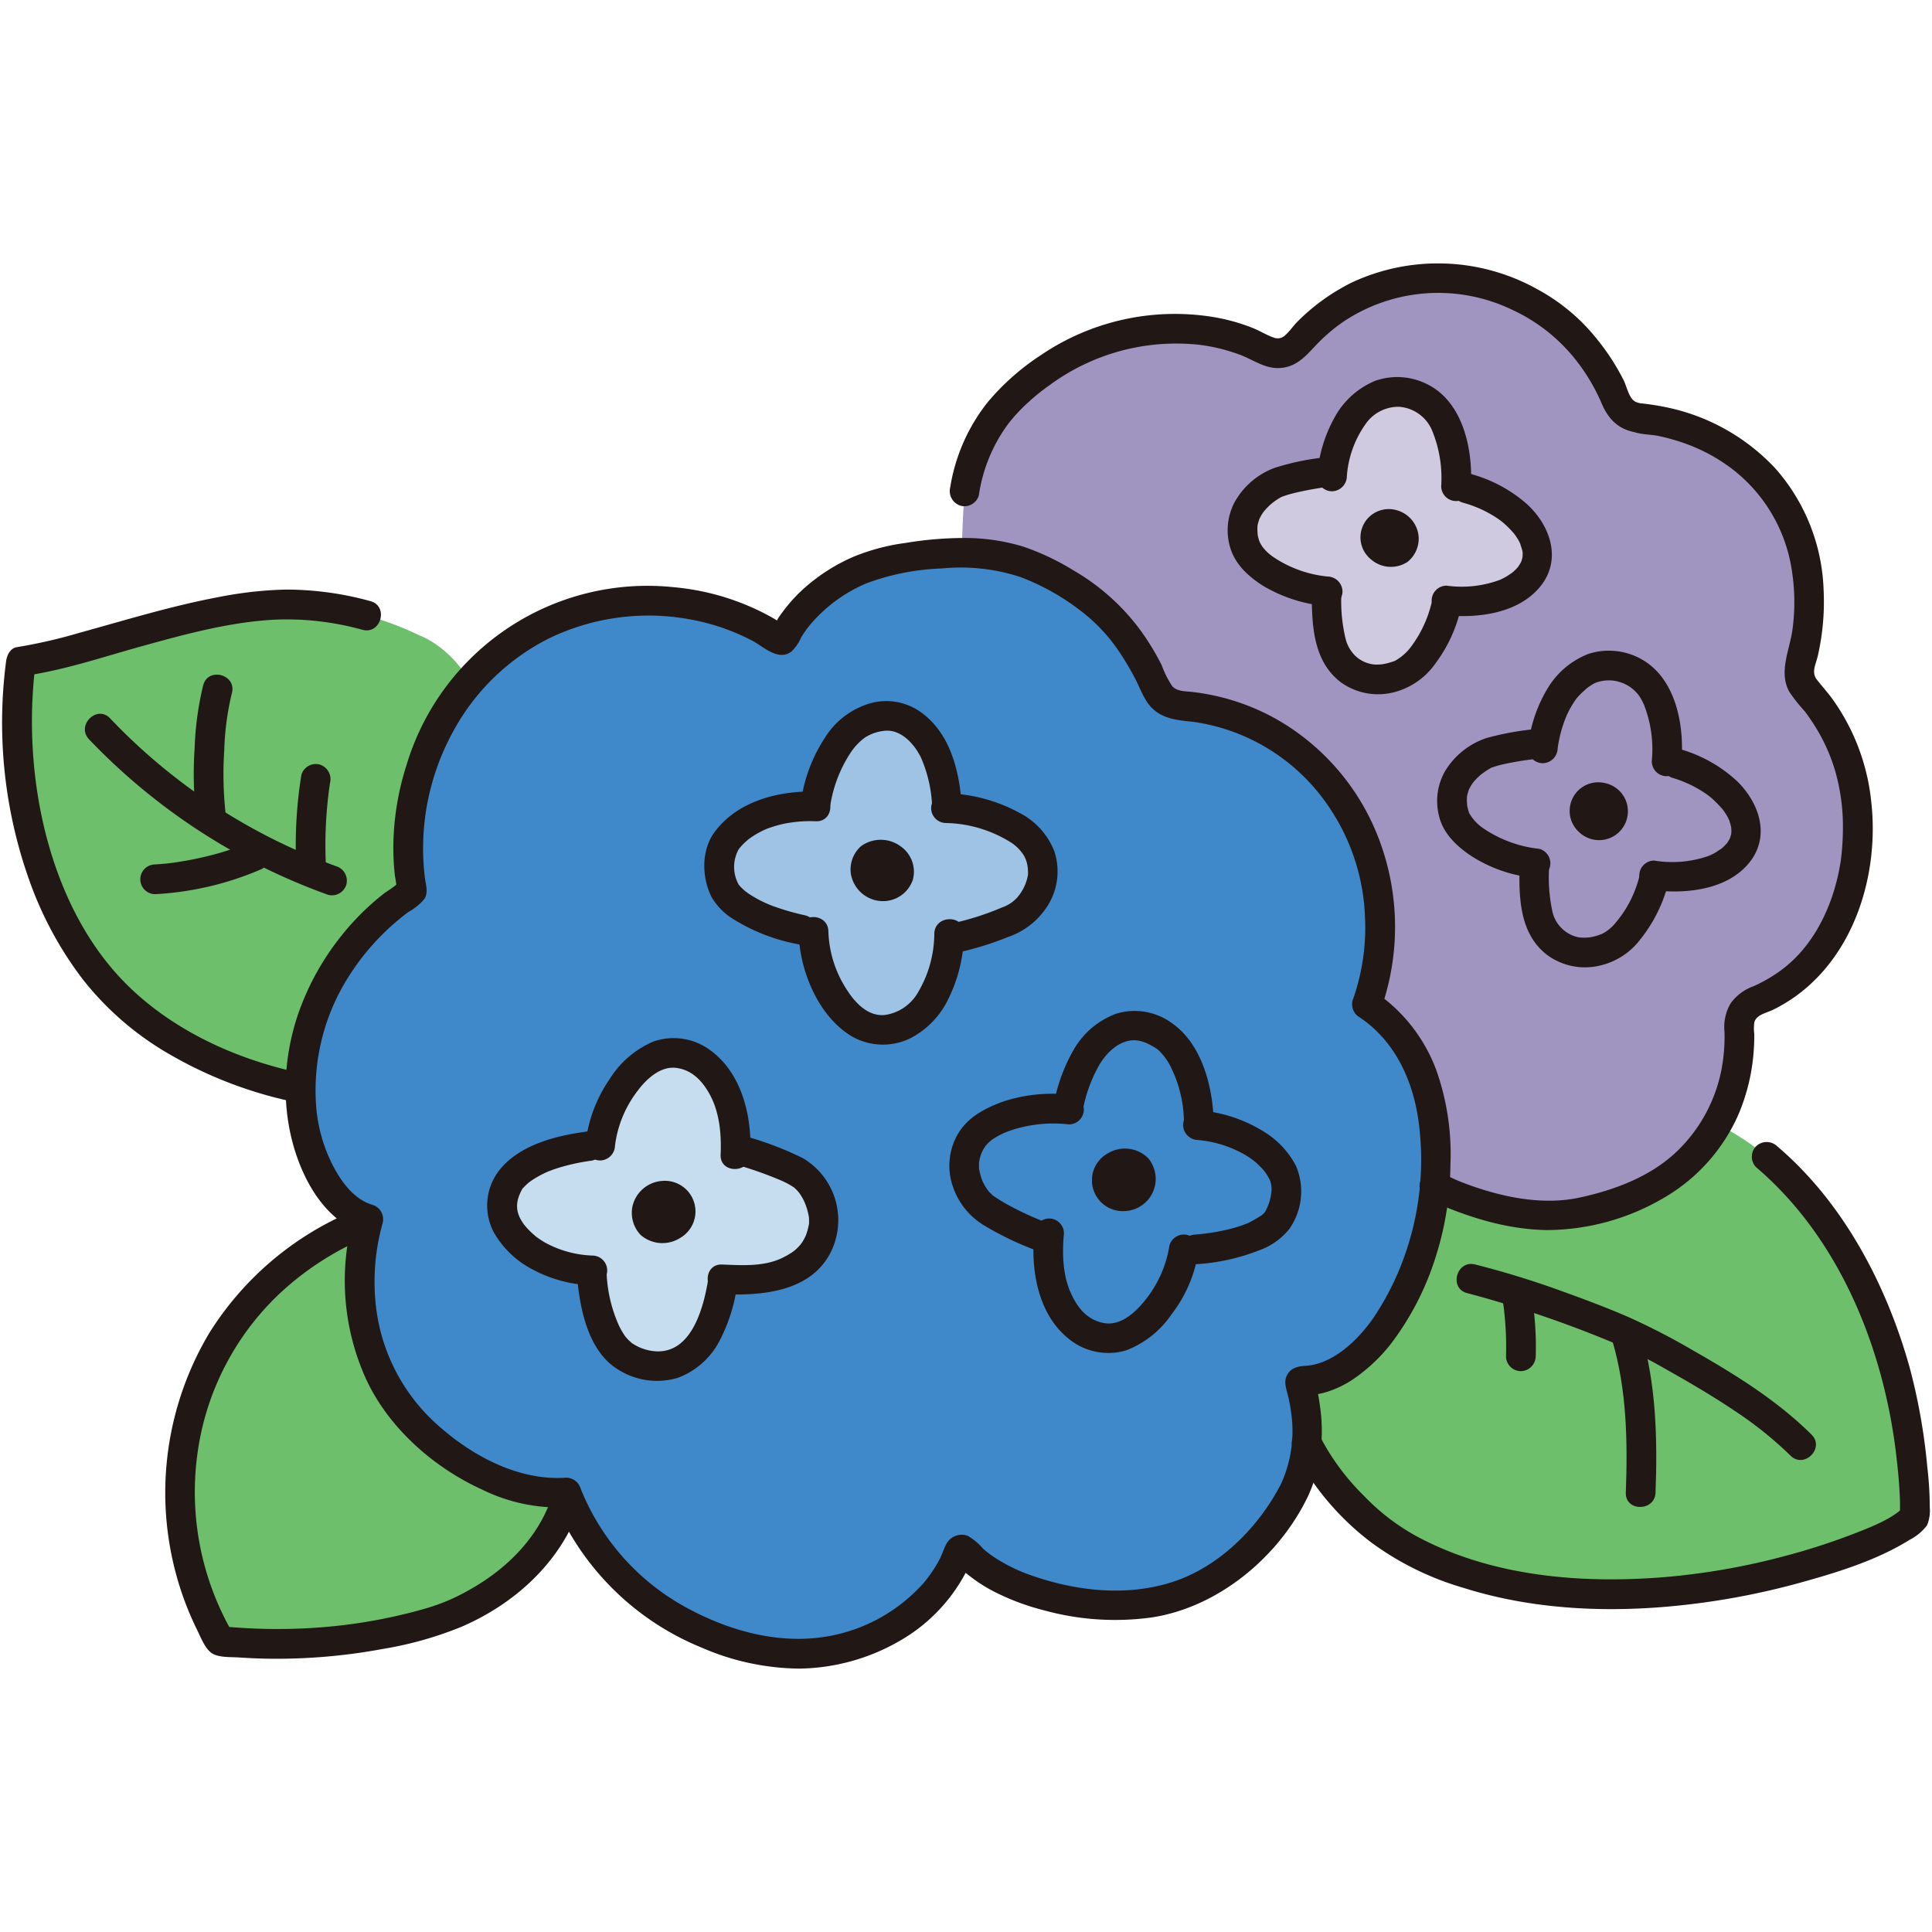 <?xml version="1.0" encoding="UTF-8" standalone="no"?>
<svg
   width="312"
   height="312"
   viewBox="0 0 312 312"
   version="1.1"
   id="svg56"
   sodipodi:docname="9036_color.svg"
   inkscape:version="1.4 (e7c3feb1, 2024-10-09)"
   inkscape:export-filename="icon.svg"
   inkscape:export-xdpi="96"
   inkscape:export-ydpi="96"
   xmlns:inkscape="http://www.inkscape.org/namespaces/inkscape"
   xmlns:sodipodi="http://sodipodi.sourceforge.net/DTD/sodipodi-0.dtd"
   xmlns="http://www.w3.org/2000/svg"
   xmlns:svg="http://www.w3.org/2000/svg">
  <sodipodi:namedview
     id="namedview56"
     pagecolor="#ffffff"
     bordercolor="#000000"
     borderopacity="0"
     inkscape:showpageshadow="2"
     inkscape:pageopacity="0.0"
     inkscape:pagecheckerboard="true"
     inkscape:deskcolor="#d1d1d1"
     showborder="true"
     inkscape:zoom="3.0578857"
     inkscape:cx="138.6579"
     inkscape:cy="112.16901"
     inkscape:window-width="1512"
     inkscape:window-height="945"
     inkscape:window-x="0"
     inkscape:window-y="37"
     inkscape:window-maximized="0"
     inkscape:current-layer="svg56">
    <inkscape:page
       x="0"
       y="0"
       width="312"
       height="312"
       id="page2"
       margin="0"
       bleed="0" />
  </sodipodi:namedview>
  <defs
     id="defs1">
    <style
       id="style1">.a{fill:#6dbf6b;}.b{fill:#8acc89;}.c{fill:#a095c1;}.d{fill:#3f88c9;}.e{fill:#211715;}.f{fill:#cfcae0;}.g{fill:#9fc3e4;}.h{fill:#c6dcef;}</style>
  </defs>
  <path
     class="a"
     d="m 49.033,175.741 c -12.957,-2.692 -25.556,-8.486 -33.725,-18.964 -10.478,-13.441 -14.145,-33.065 -11.925,-49.957 10.612,-1.486 30.99,-9.908 44.94,-9.169 a 50.311,50.311 0 0 1 19.484,4.994 c 0,0 18.642,6.4 8.91,40.229 -9.732,33.829 -27.684,32.867 -27.684,32.867 z"
     id="path1" />
  <path
     class="a"
     d="m 285.29,186.798 c 10.746,9.05 18.385,23.809 21.741,38.464 1.4,6.12 2.61,17.2 2.074,19.865 -1.941,1.949 -7.148,4.276 -12.261,6.046 -23.828,8.248 -53.089,9.321 -72.032,-2.6 -4.12,-2.593 -10.74,-9.444 -13.521,-15.006 0,0 -14.754,-26.958 16.3,-47.35 33.527,-22.018 57.699,0.581 57.699,0.581 z"
     id="path3" />
  <path
     class="c"
     d="m 291.588,111.315 a 4.081,4.081 0 0 1 -0.9,-3.874 c 2.469,-8.425 1.924,-18.46 -2.537,-25.865 -4.852,-8.052 -13.765,-13.15 -23.551,-14.077 h -0.013 a 4.123,4.123 0 0 1 -3.5,-2.668 33.655,33.655 0 0 0 -5.751,-9.43 c -6.268,-7.5 -20.441,-14.171 -34.534,-8.275 a 30.194,30.194 0 0 0 -11.388,8.5 4.015,4.015 0 0 1 -4.955,0.953 c -10.756,-5.72 -24.886,-4.208 -35.029,2.759 -5.268,3.618 -11.9,8.936 -13.665,20.024 0,0 -0.3,3.774 -0.46,9.926 a 28.071,28.071 0 0 1 12.561,2.611 c 9.418,4.609 13.6,8.961 17.663,16.727 0.855,1.633 1.351,3.616 2.92,4.582 a 7.485,7.485 0 0 0 3.307,0.867 q 0.306,0.027 0.612,0.059 a 34.436,34.436 0 0 1 25.32,16.464 37.88,37.88 0 0 1 3.064,31.605 c 9.5,6.221 11.864,17.789 10.879,29.351 0.068,0.03 0.138,0.051 0.205,0.085 5.625,2.874 15.854,5.934 24.138,4.017 10.572,-2.446 17.615,-6.882 22.039,-15.485 a 29.625,29.625 0 0 0 2.844,-14.359 4.049,4.049 0 0 1 2.507,-4.031 24.452,24.452 0 0 0 8.486,-5.657 c 5.69,-5.888 7.394,-13.559 7.852,-17.394 1.583,-13.278 -3.102,-21.821 -8.114,-27.415 z"
     id="path4" />
  <path
     class="a"
     d="m 91.393,242.517 c -4.017,12.05 -16.026,17.88 -22.341,19.642 a 90.379,90.379 0 0 1 -33.514,2.84 46.744,46.744 0 0 1 22.4,-67.233 c 0,0 13.684,-1.595 25.733,15.553 12.049,17.148 7.722,29.198 7.722,29.198 z"
     id="path5" />
  <path
     class="d"
     d="m 192.365,114.128 q -0.306,-0.032 -0.612,-0.059 a 7.485,7.485 0 0 1 -3.307,-0.867 c -1.569,-0.966 -2.065,-2.949 -2.92,-4.582 -4.068,-7.766 -8.245,-12.118 -17.663,-16.727 -7.261,-3.553 -15.6,-2.935 -23.945,-1.39 -6.75,1.25 -14.224,6.138 -17.419,12.7 a 0.369,0.369 0 0 1 -0.545,0.146 c -12.555,-8.569 -30.4,-8.354 -42.937,0.259 -12.592,8.648 -19.2,25.06 -16.505,40.094 a 0.368,0.368 0 0 1 -0.16,0.375 c -12.603,8.359 -20.064,23.259 -17.211,38.127 1.091,5.686 4.763,13.1 10.336,14.676 -2.861,9.847 -1.351,21.614 4.8,29.816 6.289,8.38 17.789,15.117 27.173,14.327 5.842,14.941 18.926,23.22 32.243,25.605 12.535,2.245 26.821,-4.279 31.258,-16.156 a 0.371,0.371 0 0 1 0.63,-0.12 c 4.233,4.684 10.962,7.047 17.532,8.232 9.423,1.7 18.075,0.26 25.026,-5.1 a 36.678,36.678 0 0 0 10.66,-12.359 c 2.733,-5.045 2.835,-12.188 1.153,-17.672 a 0.373,0.373 0 0 1 0.371,-0.483 c 5.056,0.043 9.35,-3.648 12.57,-7.626 3.517,-4.344 7.088,-12.876 8,-18.093 2.32,-13.3 0.927,-27.808 -10.144,-35.056 a 37.88,37.88 0 0 0 -3.064,-31.605 34.436,34.436 0 0 0 -25.32,-16.462 z"
     id="path6" />
  <path
     class="e"
     d="m 283.595,188.496 c 13.362,11.355 20.5,29 22.582,46.088 0.252,2.061 0.461,4.131 0.58,6.2 0.047,0.813 0.083,1.629 0.08,2.443 0,0.336 -0.014,0.671 -0.027,1.006 0,0.112 -0.024,0.226 -0.025,0.338 0,0.477 0.089,-0.522 0.01,-0.082 l 0.617,-1.059 c -2.055,1.973 -5.415,3.236 -8.153,4.3 a 104.18,104.18 0 0 1 -10.542,3.425 110.66,110.66 0 0 1 -20.848,3.608 c -13.064,0.954 -27.02,-0.281 -38.772,-6.494 a 34.926,34.926 0 0 1 -8.823,-6.7 37.653,37.653 0 0 1 -7.208,-9.8 2.422,2.422 0 0 0 -3.284,-0.861 2.453,2.453 0 0 0 -0.861,3.284 43.856,43.856 0 0 0 12.471,14.862 47.409,47.409 0 0 0 14.907,7.358 c 11.483,3.635 23.927,4.1 35.83,2.758 a 119.424,119.424 0 0 0 18.45,-3.543 c 6.037,-1.67 12.449,-3.616 17.8,-6.956 a 8.186,8.186 0 0 0 2.806,-2.331 6.057,6.057 0 0 0 0.455,-2.892 57.5,57.5 0 0 0 -0.406,-6.622 95.792,95.792 0 0 0 -2.847,-16 c -3.737,-13.367 -10.7,-26.633 -21.394,-35.722 a 2.463,2.463 0 0 0 -3.394,0 2.421,2.421 0 0 0 0,3.394 z"
     id="path7" />
  <path
     class="e"
     d="m 236.936,208.825 a 182.815,182.815 0 0 1 23.047,7.786 81.848,81.848 0 0 1 9.5,4.766 c 3.616,2.027 7.194,4.135 10.636,6.448 a 60.946,60.946 0 0 1 9.034,7.247 c 2.194,2.179 5.59,-1.213 3.394,-3.394 -5.514,-5.476 -12.237,-9.655 -18.949,-13.488 a 111.874,111.874 0 0 0 -10.249,-5.331 c -3.736,-1.648 -7.6,-3.076 -11.434,-4.462 q -6.747,-2.436 -13.7,-4.2 c -3,-0.755 -4.274,3.873 -1.276,4.629 z"
     id="path8" />
  <path
     class="e"
     d="m 242.502,209.469 a 10.176,10.176 0 0 1 0.33,1.625 c 0.015,0.1 0.065,0.474 0.006,0.034 -0.059,-0.44 -0.014,-0.1 0,-0.011 0.026,0.219 0.052,0.439 0.076,0.658 q 0.073,0.682 0.129,1.366 a 50.1,50.1 0 0 1 0.162,5.889 2.417,2.417 0 0 0 2.4,2.4 2.45,2.45 0 0 0 2.4,-2.4 50.1,50.1 0 0 0 -0.175,-6.039 c -0.085,-1.023 -0.206,-2.042 -0.35,-3.058 a 10.593,10.593 0 0 0 -0.347,-1.74 2.4,2.4 0 1 0 -4.628,1.276 z"
     id="path9" />
  <path
     class="e"
     d="m 260.392,216.557 c 2.329,7.89 2.467,16.328 2.163,24.487 -0.114,3.089 4.686,3.084 4.8,0 0.319,-8.566 0.11,-17.482 -2.334,-25.763 -0.873,-2.956 -5.507,-1.7 -4.629,1.276 z"
     id="path10" />
  <path
     class="e"
     d="m 59.816,97.077 a 51.291,51.291 0 0 0 -13.744,-1.866 63.558,63.558 0 0 0 -10.988,1.256 c -7.525,1.422 -14.851,3.69 -22.226,5.716 a 83.111,83.111 0 0 1 -10.109,2.323 c -1.13,0.162 -1.643,1.353 -1.767,2.314 a 75.989,75.989 0 0 0 3.867,35.672 58.474,58.474 0 0 0 8.537,15.683 48.54,48.54 0 0 0 14.01,12.091 67.571,67.571 0 0 0 19.716,7.609 c 3.014,0.637 4.3,-3.989 1.276,-4.628 -11.238,-2.377 -22.519,-7.788 -30.1,-16.6 -7.253,-8.435 -11.153,-19.717 -12.534,-30.635 a 76,76 0 0 1 0.028,-19.192 l -1.761,2.316 c 6.4,-0.923 12.627,-3.049 18.84,-4.769 7.025,-1.945 14.229,-3.919 21.544,-4.3 a 45.664,45.664 0 0 1 14.135,1.64 c 2.987,0.8 4.262,-3.831 1.276,-4.629 z"
     id="path11" />
  <path
     class="e"
     d="m 158.074,79.991 a 25.591,25.591 0 0 1 4.713,-11.5 26.917,26.917 0 0 1 3.309,-3.558 32.3,32.3 0 0 1 3.293,-2.653 34.509,34.509 0 0 1 24.485,-6.577 29.61,29.61 0 0 1 6.267,1.548 c 2.079,0.755 4.007,2.236 6.3,2.19 2.6,-0.053 4.119,-1.594 5.766,-3.364 a 28.2,28.2 0 0 1 4.579,-4.02 27.553,27.553 0 0 1 27.5,-1.992 28.037,28.037 0 0 1 10.28,8.175 30.844,30.844 0 0 1 4.048,6.82 c 1.166,2.783 2.9,4.434 5.971,4.831 l -1.211,-0.328 c 1.266,0.633 3.137,0.558 4.538,0.859 a 33.2,33.2 0 0 1 4.5,1.3 28.069,28.069 0 0 1 7.578,4.216 25.38,25.38 0 0 1 9.314,15.787 33.041,33.041 0 0 1 0.176,9.853 c -0.428,3.374 -2.313,6.912 -0.511,10.162 a 27.369,27.369 0 0 0 2.48,3.126 c 0.517,0.672 1.285,1.8 1.828,2.689 a 28.786,28.786 0 0 1 3.1,7 32.374,32.374 0 0 1 1.239,9.1 41.925,41.925 0 0 1 -0.337,5.276 c 0.057,-0.441 -0.012,0.073 -0.037,0.234 -0.039,0.24 -0.078,0.479 -0.12,0.718 q -0.154,0.864 -0.353,1.719 c -1.373,5.926 -4.4,11.745 -9.473,15.319 a 24.486,24.486 0 0 1 -4.09,2.337 7.776,7.776 0 0 0 -3.728,2.776 7.544,7.544 0 0 0 -0.989,4.571 28.312,28.312 0 0 1 -0.23,4.527 24.887,24.887 0 0 1 -7.893,15.219 c -4.2,3.8 -9.762,5.84 -15.222,7.036 -6.252,1.368 -13.1,-0.168 -18.959,-2.423 -1.143,-0.439 -2.225,-0.986 -3.339,-1.488 a 2.475,2.475 0 0 0 -3.284,0.861 2.419,2.419 0 0 0 0.861,3.284 c 6.184,2.783 12.521,4.9 19.384,5.025 a 37.572,37.572 0 0 0 19.059,-5.306 29.072,29.072 0 0 0 11.922,-13.466 32,32 0 0 0 2.45,-10.643 c 0.049,-0.764 0.07,-1.53 0.058,-2.3 a 6.662,6.662 0 0 1 0.015,-1.845 c 0.339,-1.226 1.944,-1.5 2.943,-1.981 12.387,-6.016 17.447,-20.851 15.911,-33.856 a 34.463,34.463 0 0 0 -6.27,-16.4 c -0.793,-1.085 -1.7,-2.07 -2.516,-3.134 -0.892,-1.166 -0.118,-2.488 0.173,-3.772 a 39.146,39.146 0 0 0 0.938,-10.8 31.181,31.181 0 0 0 -7.791,-19.5 33.206,33.206 0 0 0 -16.959,-9.732 40.3,40.3 0 0 0 -5.136,-0.815 l 1.212,0.327 c -0.74,-0.37 -1.566,-0.248 -2.158,-0.894 -0.721,-0.787 -0.985,-2.159 -1.451,-3.116 a 36.623,36.623 0 0 0 -4.248,-6.572 31.365,31.365 0 0 0 -9.585,-8.071 32.942,32.942 0 0 0 -30,-1.182 33.286,33.286 0 0 0 -8.842,6.348 c -0.7,0.71 -1.315,1.647 -2.079,2.282 a 1.694,1.694 0 0 1 -1.713,0.316 c -1.161,-0.388 -2.281,-1.109 -3.427,-1.566 a 30.963,30.963 0 0 0 -6.656,-1.816 38.544,38.544 0 0 0 -27.627,6.24 38.734,38.734 0 0 0 -8.539,7.578 29.591,29.591 0 0 0 -6.042,13.745 2.473,2.473 0 0 0 1.676,2.952 2.419,2.419 0 0 0 2.952,-1.676 z"
     id="path15" />
  <path
     class="e"
     d="m 56.724,195.694 a 50.229,50.229 0 0 0 -22.9,19.533 50.358,50.358 0 0 0 -3.612,44.346 c 0.5,1.238 1.036,2.464 1.629,3.661 0.571,1.151 1.21,2.856 2.238,3.65 1.1,0.846 3.2,0.688 4.54,0.781 q 2.377,0.164 4.761,0.2 a 93.857,93.857 0 0 0 18.416,-1.57 59.025,59.025 0 0 0 12.686,-3.566 c 8.685,-3.727 16.121,-10.5 19.221,-19.574 1,-2.93 -3.634,-4.187 -4.629,-1.276 -2.275,6.677 -7.525,11.734 -13.61,15.057 a 31.441,31.441 0 0 1 -7.05,2.909 84.8,84.8 0 0 1 -15.274,2.844 91.126,91.126 0 0 1 -17.6,-0.089 l 2.072,1.189 a 45.47,45.47 0 0 1 -5.749,-28.86 43.558,43.558 0 0 1 13.263,-26 47.491,47.491 0 0 1 14.023,-9.093 2.415,2.415 0 0 0 0.861,-3.284 2.463,2.463 0 0 0 -3.283,-0.861 z"
     id="path16" />
  <path
     class="e"
     d="m 32.817,110.65 a 49.808,49.808 0 0 0 -1.385,10.2 59.353,59.353 0 0 0 0.17,10.231 2.473,2.473 0 0 0 2.4,2.4 2.415,2.415 0 0 0 2.4,-2.4 58.219,58.219 0 0 1 -0.191,-9.845 44.576,44.576 0 0 1 1.238,-9.31 c 0.8,-2.988 -3.831,-4.263 -4.628,-1.276 z"
     id="path17" />
  <path
     class="e"
     d="m 14.385,119.399 a 100.062,100.062 0 0 0 38.6,25.105 2.423,2.423 0 0 0 2.952,-1.676 2.449,2.449 0 0 0 -1.676,-2.952 94.811,94.811 0 0 1 -36.482,-23.871 c -2.133,-2.243 -5.523,1.155 -3.394,3.394 z"
     id="path18" />
  <path
     class="e"
     d="m 25.061,144.399 a 49.711,49.711 0 0 0 17.237,-4.074 2.417,2.417 0 0 0 0.861,-3.284 2.458,2.458 0 0 0 -3.283,-0.861 q -0.216,0.1 -0.432,0.193 l -0.095,0.038 c -0.3,0.122 -0.611,0.243 -0.92,0.357 -0.636,0.237 -1.279,0.455 -1.927,0.659 -1.337,0.42 -2.695,0.777 -4.063,1.083 q -2.017,0.451 -4.065,0.755 l -0.492,0.07 q 0.348,-0.047 -0.089,0.009 c -0.315,0.037 -0.63,0.075 -0.945,0.108 q -0.894,0.092 -1.789,0.147 a 2.4,2.4 0 1 0 0,4.8 z"
     id="path19" />
  <path
     class="e"
     d="m 48.669,125.136 a 72.088,72.088 0 0 0 -0.82,15 2.4,2.4 0 1 0 4.8,0 68.07,68.07 0 0 1 0.648,-13.718 2.463,2.463 0 0 0 -1.677,-2.952 2.426,2.426 0 0 0 -2.951,1.67 z"
     id="path20" />
  <path
     class="e"
     d="m 192.365,111.728 c -1,-0.1 -2.314,-0.088 -3.047,-0.9 a 15.637,15.637 0 0 1 -1.72,-3.42 41.4,41.4 0 0 0 -3.607,-5.872 35.555,35.555 0 0 0 -10.569,-9.386 40.08,40.08 0 0 0 -8.154,-3.869 32.378,32.378 0 0 0 -9.192,-1.4 57.641,57.641 0 0 0 -9.84,0.8 33.808,33.808 0 0 0 -8.309,2.189 29.718,29.718 0 0 0 -7.846,4.934 23.982,23.982 0 0 0 -3,3.124 c -0.514,0.644 -1.013,1.3 -1.466,1.99 a 9.141,9.141 0 0 1 -1.047,1.786 l 2.335,-0.617 c -0.5,-0.089 -1.221,-0.777 -1.671,-1.042 q -0.987,-0.581 -2.01,-1.1 a 39.862,39.862 0 0 0 -14.342,-4.11 40.623,40.623 0 0 0 -43.231,28.713 44.368,44.368 0 0 0 -2.011,10.314 39.732,39.732 0 0 0 -0.066,5.118 c 0.044,0.852 0.117,1.7 0.218,2.551 a 17.773,17.773 0 0 1 0.3,2.386 l 0.7,-1.7 a 19.865,19.865 0 0 1 -2.627,1.951 q -1.353,1.056 -2.621,2.212 a 41.661,41.661 0 0 0 -4.611,4.992 42.3,42.3 0 0 0 -6.632,11.951 c -2.972,8.349 -3.014,17.894 0.671,26.019 1.95,4.3 5.191,8.436 9.868,9.85 l -1.676,-2.952 a 38.471,38.471 0 0 0 1.987,26.538 c 3.661,7.862 10.905,14.229 18.73,17.784 a 28.076,28.076 0 0 0 13.57,2.861 l -2.314,-1.762 a 43.737,43.737 0 0 0 24.164,24.408 40.3,40.3 0 0 0 15.839,3.394 33.229,33.229 0 0 0 16.224,-4.517 27.445,27.445 0 0 0 11.9,-13.836 l -0.617,1.059 0.165,-0.2 -1.059,0.617 0.238,-0.046 -1.849,-0.242 c 0.365,0.2 0.745,0.782 1.083,1.086 0.53,0.476 1.089,0.918 1.657,1.348 a 25,25 0 0 0 3.594,2.27 38.639,38.639 0 0 0 8.058,3.033 43.247,43.247 0 0 0 17.5,1.16 c 10.762,-1.66 20.515,-9.8 25.177,-19.528 a 24.039,24.039 0 0 0 2.218,-9.214 27.49,27.49 0 0 0 -0.19,-4.833 c -0.108,-0.865 -0.234,-1.729 -0.409,-2.583 a 15.21,15.21 0 0 1 -0.475,-1.821 l -0.7,1.7 0.137,-0.177 -1.059,0.617 c 0.433,-0.13 1.222,-0.087 1.76,-0.17 a 12.105,12.105 0 0 0 1.844,-0.423 16.6,16.6 0 0 0 4.014,-1.916 27.361,27.361 0 0 0 6.245,-5.8 45.693,45.693 0 0 0 7.247,-14.044 50.222,50.222 0 0 0 2.39,-14.9 40.767,40.767 0 0 0 -2.145,-14.9 26.262,26.262 0 0 0 -10.125,-13.076 l 1.1,2.711 a 39.952,39.952 0 0 0 -0.177,-26.8 37.592,37.592 0 0 0 -16.578,-19.802 36.189,36.189 0 0 0 -13.941,-4.512 2.415,2.415 0 0 0 -2.4,2.4 2.455,2.455 0 0 0 2.4,2.4 31.727,31.727 0 0 1 19.41,10.157 33.888,33.888 0 0 1 8.659,21.392 34.739,34.739 0 0 1 -2,13.482 2.434,2.434 0 0 0 1.1,2.71 c 5.767,3.841 8.685,10.278 9.575,16.987 a 46.225,46.225 0 0 1 -2.209,21.344 44.383,44.383 0 0 1 -5.045,10.14 c -2,2.907 -4.9,5.905 -8.259,7.206 a 8.9,8.9 0 0 1 -2.5,0.6 c -1.306,0.1 -2.479,0.206 -3.211,1.457 -0.6,1.031 -0.208,2.123 0.06,3.179 a 22.336,22.336 0 0 1 0.545,2.833 20.5,20.5 0 0 1 -1.588,11.565 c -3.462,6.791 -9.6,13.08 -16.883,15.668 -7.668,2.726 -16.335,1.754 -23.869,-0.975 a 26.352,26.352 0 0 1 -5.272,-2.584 17.193,17.193 0 0 1 -2.114,-1.576 9.387,9.387 0 0 0 -2.484,-2.082 2.782,2.782 0 0 0 -3.4,1.226 c -0.441,0.755 -0.688,1.677 -1.1,2.461 a 20.644,20.644 0 0 1 -2.732,4.043 26.87,26.87 0 0 1 -17.508,8.779 c -6.812,0.647 -13.807,-1.317 -19.817,-4.46 a 37.856,37.856 0 0 1 -17.956,-19.686 2.47,2.47 0 0 0 -2.314,-1.762 c -7.322,0.547 -14.626,-3.2 -20.043,-7.865 a 30.284,30.284 0 0 1 -10.715,-19.927 35.006,35.006 0 0 1 1.1,-13.322 2.441,2.441 0 0 0 -1.676,-2.952 c -2.987,-0.9 -4.993,-3.716 -6.38,-6.373 a 25.308,25.308 0 0 1 -2.7,-9.765 34.289,34.289 0 0 1 5.5,-21.086 38.711,38.711 0 0 1 7.541,-8.574 c 0.62,-0.528 1.254,-1.038 1.912,-1.519 a 8.465,8.465 0 0 0 2.572,-2.121 c 0.591,-1.011 0.233,-2.122 0.08,-3.19 -0.13,-0.919 -0.207,-1.849 -0.26,-2.776 a 39.206,39.206 0 0 1 4.765,-20.977 35.946,35.946 0 0 1 15.532,-15.1 36.9,36.9 0 0 1 22.015,-3.187 35.278,35.278 0 0 1 10.772,3.56 c 1.834,0.974 4.142,3.294 6.242,1.841 a 6.654,6.654 0 0 0 1.647,-2.321 16.837,16.837 0 0 1 1.585,-2.221 24.307,24.307 0 0 1 9.063,-6.585 38.645,38.645 0 0 1 12.062,-2.366 30.917,30.917 0 0 1 12.741,1.392 37.764,37.764 0 0 1 9.819,5.521 27.833,27.833 0 0 1 6.2,6.656 46.149,46.149 0 0 1 2.535,4.308 c 0.866,1.658 1.422,3.509 2.837,4.816 1.717,1.588 3.94,1.811 6.157,2.037 a 2.415,2.415 0 0 0 2.4,-2.4 2.454,2.454 0 0 0 -2.391,-2.404 z"
     id="path21" />
  <path
     class="c"
     d="m 269.214,121.696 c 0.1,-3.947 -0.9,-8.046 -2.255,-10.252 a 8.454,8.454 0 0 0 -7.224,-3.961 c -2.9,0.072 -4.305,1.158 -5.993,2.721 -2.177,2.016 -3.841,5.749 -4.47,9.813 -3.61,0.4 -8.286,1.045 -10,2.087 -3.823,2.317 -4.764,5.017 -4.783,6.958 -0.034,3.476 1.6,5.286 4.487,7.221 a 21.278,21.278 0 0 0 8.832,3.091 c -0.081,3.838 -0.327,9.23 2.587,12.159 2.41,2.423 5.462,2.792 8.7,1.709 3.7,-1.236 7.164,-7.08 8.146,-11.86 7.69,0.911 11.962,-1.639 13.623,-3.868 a 5.7,5.7 0 0 0 0.689,-5.735 c -0.519,-1.484 -3.285,-6.671 -12.4,-8.91 0.03,-0.388 0.051,-0.78 0.061,-1.173 z"
     id="path26" />
  <path
     class="e"
     d="m 251.549,120.852 a 20.96,20.96 0 0 1 1.176,-4.628 14.042,14.042 0 0 1 0.786,-1.715 15.334,15.334 0 0 1 1.039,-1.66 10.786,10.786 0 0 1 1.29,-1.313 5.718,5.718 0 0 1 1.117,-0.872 3.771,3.771 0 0 1 1.562,-0.647 6.015,6.015 0 0 1 1.808,-0.125 6.252,6.252 0 0 1 3.186,1.247 6.031,6.031 0 0 1 1.214,1.267 7.762,7.762 0 0 1 0.506,0.87 c 0.027,0.052 0.307,0.643 0.19,0.373 a 19.668,19.668 0 0 1 1.32,9.3 2.421,2.421 0 0 0 2.4,2.4 2.448,2.448 0 0 0 2.4,-2.4 c 0.461,-5.754 -0.853,-13.153 -6.215,-16.349 a 10.739,10.739 0 0 0 -8.865,-0.983 13.339,13.339 0 0 0 -6.259,5.1 22.789,22.789 0 0 0 -3.455,10.135 2.412,2.412 0 0 0 2.4,2.4 2.461,2.461 0 0 0 2.4,-2.4 z"
     id="path27" />
  <path
     class="e"
     d="m 248.893,117.659 a 46.8,46.8 0 0 0 -8.789,1.513 12.382,12.382 0 0 0 -6.727,5.341 9.734,9.734 0 0 0 -1.014,7.158 c 0.63,2.793 2.666,4.775 4.927,6.362 a 22.875,22.875 0 0 0 10.042,3.679 2.482,2.482 0 0 0 2.952,-1.677 2.417,2.417 0 0 0 -1.676,-2.952 19.856,19.856 0 0 1 -9.121,-3.355 7.426,7.426 0 0 1 -2.138,-2.27 c -0.072,-0.134 -0.138,-0.27 -0.2,-0.409 0.1,0.219 0.1,0.193 0,-0.076 -0.075,-0.315 -0.177,-0.619 -0.229,-0.942 0.055,0.338 -0.031,-0.581 -0.033,-0.683 0,-0.26 0.021,-0.515 0.023,-0.773 0.028,-0.266 0.022,-0.224 -0.02,0.126 0.021,-0.119 0.044,-0.238 0.071,-0.355 0.073,-0.245 0.141,-0.491 0.215,-0.735 0.1,-0.253 0.094,-0.251 -0.01,0 0.06,-0.13 0.124,-0.259 0.192,-0.386 a 7.662,7.662 0 0 1 0.482,-0.784 q 0.244,-0.342 0.079,-0.108 c 0.113,-0.136 0.229,-0.268 0.35,-0.4 a 9.9,9.9 0 0 1 0.823,-0.79 14.555,14.555 0 0 1 1.69,-1.137 c 0.236,-0.109 0.225,-0.107 -0.034,0.008 0.137,-0.053 0.275,-0.1 0.413,-0.148 0.309,-0.1 0.622,-0.194 0.936,-0.277 0.728,-0.193 1.467,-0.346 2.208,-0.482 1.549,-0.285 3.039,-0.478 4.59,-0.654 a 2.474,2.474 0 0 0 2.4,-2.4 2.415,2.415 0 0 0 -2.4,-2.4 z"
     id="path28" />
  <path
     class="e"
     d="m 245.397,139.643 c -0.117,5.213 -0.064,11.12 4.472,14.588 a 10.326,10.326 0 0 0 8.656,1.662 11.4,11.4 0 0 0 6.42,-4.252 24.092,24.092 0 0 0 4.426,-8.836 c 0.787,-2.99 -3.842,-4.266 -4.629,-1.276 a 18.416,18.416 0 0 1 -3.74,7.375 6.918,6.918 0 0 1 -2.494,2.011 c 0.4,-0.186 -0.543,0.166 -0.659,0.2 a 9.031,9.031 0 0 1 -1.194,0.267 8.572,8.572 0 0 1 -1.669,0 5.469,5.469 0 0 1 -4.262,-4.074 26,26 0 0 1 -0.527,-7.662 c 0.069,-3.09 -4.731,-3.089 -4.8,0 z"
     id="path29" />
  <path
     class="e"
     d="m 270.207,125.65 a 19.257,19.257 0 0 1 3.658,1.533 c 0.531,0.292 1.049,0.607 1.549,0.948 0.216,0.147 0.427,0.3 0.637,0.454 -0.36,-0.267 0.319,0.267 0.408,0.344 a 20.972,20.972 0 0 1 1.842,1.906 c 0.211,0.233 -0.254,-0.393 -0.1,-0.131 0.035,0.061 0.087,0.115 0.126,0.173 0.1,0.148 0.2,0.293 0.3,0.444 0.165,0.256 0.321,0.52 0.463,0.791 0.051,0.1 0.1,0.2 0.148,0.3 0.215,0.408 -0.138,-0.122 -0.094,-0.238 -0.012,0.031 0.082,0.206 0.094,0.245 a 9.727,9.727 0 0 1 0.33,1.2 4.961,4.961 0 0 1 0.01,1.072 c -0.026,0.11 -0.282,0.864 -0.147,0.566 a 6.616,6.616 0 0 1 -0.493,0.846 c -0.373,0.581 0.365,-0.371 -0.094,0.117 -0.109,0.116 -0.215,0.236 -0.328,0.349 -0.113,0.113 -0.243,0.237 -0.37,0.349 -0.076,0.067 -0.156,0.129 -0.232,0.2 -0.317,0.285 0.3,-0.174 0.045,-0.036 -0.349,0.189 -0.667,0.452 -1.016,0.647 q -0.285,0.159 -0.577,0.3 c -0.117,0.056 -0.234,0.109 -0.351,0.163 0.31,-0.145 0.134,-0.051 -0.079,0.028 a 17.858,17.858 0 0 1 -8.808,0.754 2.415,2.415 0 0 0 -2.4,2.4 2.458,2.458 0 0 0 2.4,2.4 c 5.188,0.6 11.756,-0.062 15.318,-4.409 3.531,-4.309 1.661,-9.739 -1.95,-13.238 a 22.69,22.69 0 0 0 -9.012,-5.1 2.4,2.4 0 0 0 -1.276,4.628 z"
     id="path30" />
  <path
     class="e"
     d="m 259.194,126.462 a 4.62,4.62 0 0 0 -4.132,7.966 4.657,4.657 0 1 0 4.132,-7.966 z"
     id="path31" />
  <path
     class="f"
     d="m 235.18,77.256 c 0,-3.948 -1.109,-8.02 -2.52,-10.19 a 8.452,8.452 0 0 0 -7.324,-3.773 c -2.9,0.147 -4.274,1.27 -5.921,2.876 -2.123,2.071 -3.69,5.846 -4.214,9.925 -3.6,0.489 -8.256,1.259 -9.947,2.345 -3.763,2.416 -4.633,5.139 -4.6,7.08 0.056,3.476 1.735,5.242 4.673,7.1 a 21.285,21.285 0 0 0 8.908,2.862 c 0.019,3.838 -0.087,9.235 2.9,12.088 2.472,2.359 5.532,2.649 8.744,1.482 3.663,-1.331 6.978,-7.262 7.836,-12.067 7.711,0.712 11.916,-1.948 13.519,-4.219 a 5.7,5.7 0 0 0 0.54,-5.751 c -0.558,-1.47 -3.457,-6.584 -12.628,-8.586 q 0.035,-0.581 0.034,-1.172 z"
     id="path32" />
  <path
     class="e"
     d="m 217.503,76.936 a 16.594,16.594 0 0 1 2.96,-8.364 6.469,6.469 0 0 1 5.465,-2.88 6.259,6.259 0 0 1 5.367,3.891 20.187,20.187 0 0 1 1.447,8.931 2.4,2.4 0 1 0 4.8,0 c 0.309,-5.733 -1.15,-13.163 -6.584,-16.214 a 10.762,10.762 0 0 0 -8.881,-0.8 13.226,13.226 0 0 0 -6.154,5.222 22.807,22.807 0 0 0 -3.22,10.215 2.415,2.415 0 0 0 2.4,2.4 2.453,2.453 0 0 0 2.4,-2.4 z"
     id="path33" />
  <path
     class="e"
     d="m 214.185,73.836 a 40.747,40.747 0 0 0 -8.33,1.715 12.263,12.263 0 0 0 -6.507,5.6 9.724,9.724 0 0 0 -0.67,7.322 c 0.839,2.709 2.878,4.569 5.193,6.068 a 24.076,24.076 0 0 0 10.53,3.362 2.414,2.414 0 0 0 2.4,-2.4 2.457,2.457 0 0 0 -2.4,-2.4 18.993,18.993 0 0 1 -8.8,-3.171 7.7,7.7 0 0 1 -1.252,-1.071 c -0.064,-0.065 -0.618,-0.744 -0.369,-0.4 -0.178,-0.248 -0.317,-0.512 -0.475,-0.772 -0.12,-0.255 -0.134,-0.272 -0.043,-0.053 -0.057,-0.147 -0.109,-0.3 -0.155,-0.445 a 6.309,6.309 0 0 1 -0.224,-0.96 c 0.043,0.3 -0.03,-0.609 -0.031,-0.716 0,-0.2 0.012,-0.392 0.019,-0.588 0.007,-0.196 0,-0.116 -0.036,0.2 0.018,-0.123 0.04,-0.245 0.066,-0.367 0.059,-0.258 0.141,-0.508 0.208,-0.764 0.1,-0.254 0.093,-0.261 -0.01,-0.02 0.06,-0.136 0.125,-0.271 0.194,-0.4 a 7.921,7.921 0 0 1 0.492,-0.821 9.263,9.263 0 0 1 1.316,-1.386 10.234,10.234 0 0 1 1.628,-1.11 c 0.239,-0.109 0.237,-0.11 -0.007,0 0.141,-0.055 0.284,-0.107 0.428,-0.156 0.317,-0.11 0.639,-0.206 0.962,-0.3 0.739,-0.206 1.488,-0.375 2.239,-0.529 1.626,-0.332 3.267,-0.583 4.91,-0.813 a 2.415,2.415 0 0 0 1.676,-2.953 2.464,2.464 0 0 0 -2.952,-1.676 z"
     id="path34" />
  <path
     class="e"
     d="m 211.835,95.751 c 0.018,5.238 0.212,11.123 4.822,14.52 a 10.289,10.289 0 0 0 8.625,1.474 11.724,11.724 0 0 0 6.563,-4.656 23.272,23.272 0 0 0 4.022,-8.675 2.401,2.401 0 0 0 -4.628,-1.278 19.272,19.272 0 0 1 -3.341,7.267 8.031,8.031 0 0 1 -2.611,2.306 q -0.388,0.184 -0.046,0.028 c -0.2,0.074 -0.411,0.143 -0.62,0.207 -0.3,0.093 -0.61,0.174 -0.921,0.241 a 6.089,6.089 0 0 1 -1.9,0.11 5.176,5.176 0 0 1 -2.973,-1.423 5.849,5.849 0 0 1 -1.5,-2.607 25.833,25.833 0 0 1 -0.7,-7.516 c -0.011,-3.088 -4.811,-3.094 -4.8,0 z"
     id="path35" />
  <path
     class="e"
     d="m 236.215,81.168 a 19.5,19.5 0 0 1 3.7,1.423 c 0.538,0.277 1.064,0.579 1.573,0.906 0.22,0.142 0.436,0.287 0.649,0.438 0.116,0.083 0.231,0.167 0.346,0.252 -0.267,-0.2 -0.069,-0.056 0.081,0.069 a 15,15 0 0 1 1.89,1.857 c 0.22,0.262 0.271,0.386 0.038,0.032 0.1,0.149 0.211,0.288 0.312,0.435 0.172,0.253 0.334,0.512 0.483,0.779 0.1,0.181 0.175,0.382 0.282,0.557 0.144,0.234 -0.215,-0.661 -0.111,-0.262 0.108,0.417 0.276,0.816 0.372,1.24 a 1.845,1.845 0 0 1 0.061,0.634 c 0,0.046 -0.018,0.59 0,0.338 0.019,-0.212 -0.035,0.189 -0.035,0.188 -0.039,0.165 -0.084,0.324 -0.131,0.487 -0.012,0.043 -0.174,0.412 -0.042,0.127 -0.146,0.316 -0.356,0.588 -0.528,0.888 -0.149,0.257 0.382,-0.421 -0.017,0.015 -0.108,0.118 -0.213,0.238 -0.325,0.353 -0.112,0.115 -0.241,0.239 -0.367,0.352 -0.074,0.068 -0.156,0.13 -0.229,0.2 -0.31,0.3 0.3,-0.19 0.051,-0.032 -0.338,0.216 -0.655,0.458 -1,0.659 q -0.281,0.162 -0.569,0.309 c -0.115,0.058 -0.232,0.11 -0.346,0.168 -0.4,0.208 0.2,-0.071 -0.07,0.037 a 17.722,17.722 0 0 1 -8.684,0.959 2.418,2.418 0 0 0 -2.4,2.4 2.452,2.452 0 0 0 2.4,2.4 c 5.181,0.468 11.63,-0.334 15.142,-4.663 3.541,-4.364 1.608,-9.844 -2.129,-13.282 a 22.666,22.666 0 0 0 -9.121,-4.895 c -2.972,-0.864 -4.241,3.766 -1.276,4.629 z"
     id="path36" />
  <path
     class="e"
     d="m 225.275,82.323 a 4.568,4.568 0 0 0 -3.9,7.989 4.888,4.888 0 0 0 5.924,0.43 4.806,4.806 0 0 0 1.794,-4.131 4.855,4.855 0 0 0 -3.818,-4.288 z"
     id="path37" />
  <path
     class="d"
     d="m 194.715,181.858 q -0.551,-0.081 -1.128,-0.142 c 0.11,-5.322 -2.168,-12.369 -5.8,-14.573 -3.184,-1.932 -5.739,-2.121 -8.884,-0.126 -3.8,2.412 -5.658,8.042 -6.455,12.146 a 23.2,23.2 0 0 0 -10.135,1.158 c -3.537,1.361 -5.708,2.891 -6.51,6.595 a 9.111,9.111 0 0 0 2.591,7.627 c 1.57,1.53 7.273,4.328 10.95,5.548 -0.312,4.471 0.558,8.841 2.386,11.509 1.418,2.068 2.649,3.561 5.715,4.336 3.026,0.766 5.921,-0.822 8.1,-3.055 a 21.219,21.219 0 0 0 5.612,-11 c 10.248,-0.44 14.285,-3.469 15.195,-4.921 a 8.506,8.506 0 0 0 0.914,-7.36 c -1.169,-2.644 -4.917,-6.614 -12.551,-7.742 z"
     id="path38" />
  <path
     class="e"
     d="m 167.018,199.176 c -0.579,6.01 0.638,13.2 5.7,17.127 a 10.072,10.072 0 0 0 9.09,1.785 15.556,15.556 0 0 0 7.337,-5.776 21.993,21.993 0 0 0 4.339,-9.909 2.479,2.479 0 0 0 -1.676,-2.952 2.417,2.417 0 0 0 -2.952,1.676 18.686,18.686 0 0 1 -3.755,8.63 c -1.571,2.019 -4.043,4.431 -6.845,3.9 -2.59,-0.487 -4.1,-2.277 -5.2,-4.567 -1.454,-3.015 -1.551,-6.651 -1.236,-9.918 a 2.418,2.418 0 0 0 -2.4,-2.4 2.452,2.452 0 0 0 -2.4,2.4 z"
     id="path39" />
  <path
     class="e"
     d="m 169.589,197.642 a 46.192,46.192 0 0 1 -6.571,-2.942 29.1,29.1 0 0 1 -2.669,-1.625 c -0.14,-0.1 0.234,0.247 -0.083,-0.074 -0.162,-0.164 -0.333,-0.317 -0.489,-0.488 a 6.414,6.414 0 0 1 -0.922,-1.387 6.23,6.23 0 0 1 -0.513,-1.342 c -0.075,-0.27 -0.14,-0.544 -0.191,-0.82 a 1.615,1.615 0 0 1 -0.051,-0.542 7.517,7.517 0 0 1 0.012,-0.849 c -0.036,0.428 0.045,-0.175 0.078,-0.315 a 5.869,5.869 0 0 1 0.461,-1.363 c 0.115,-0.223 0.24,-0.438 0.375,-0.651 0.064,-0.1 0.133,-0.206 0.207,-0.3 -0.034,0.044 -0.176,0.217 0,0.015 0.159,-0.181 0.325,-0.354 0.5,-0.519 0.082,-0.076 0.6,-0.484 0.366,-0.318 a 12.505,12.505 0 0 1 2.713,-1.428 21.705,21.705 0 0 1 9.819,-1.112 2.42,2.42 0 0 0 2.4,-2.4 2.448,2.448 0 0 0 -2.4,-2.4 25.168,25.168 0 0 0 -10.781,1.164 c -2.761,1.021 -5.431,2.41 -7.038,4.982 a 10.2,10.2 0 0 0 -1.02,8.411 11.636,11.636 0 0 0 5.272,6.633 49.375,49.375 0 0 0 9.251,4.3 2.424,2.424 0 0 0 2.952,-1.676 2.448,2.448 0 0 0 -1.676,-2.953 z"
     id="path40" />
  <path
     class="e"
     d="m 174.819,179.514 a 23.535,23.535 0 0 1 2.817,-7.735 c 1.249,-2.012 3.514,-4.151 6.173,-3.735 a 6.694,6.694 0 0 1 2.07,0.771 c 0.3,0.163 0.608,0.333 0.894,0.525 0.229,0.162 0.258,0.181 0.088,0.055 q 0.191,0.16 0.369,0.331 a 9.81,9.81 0 0 1 2,2.906 20.284,20.284 0 0 1 1.958,8.2 c 0.106,3.081 4.906,3.095 4.8,0 -0.185,-5.409 -1.9,-12.072 -6.5,-15.431 a 10.228,10.228 0 0 0 -9.2,-1.711 13.182,13.182 0 0 0 -6.875,5.794 27.686,27.686 0 0 0 -3.224,8.753 2.458,2.458 0 0 0 1.677,2.952 2.424,2.424 0 0 0 2.952,-1.676 z"
     id="path41" />
  <path
     class="e"
     d="m 193.074,204.162 a 33.442,33.442 0 0 0 10.475,-2.326 10.865,10.865 0 0 0 4.7,-3.422 10.54,10.54 0 0 0 1.034,-10.146 14.068,14.068 0 0 0 -4.623,-5.154 23.127,23.127 0 0 0 -11.2,-3.815 2.415,2.415 0 0 0 -2.4,2.4 2.456,2.456 0 0 0 2.4,2.4 18.531,18.531 0 0 1 7.718,2.459 c 0.265,0.161 0.527,0.329 0.782,0.506 0.1,0.072 0.613,0.451 0.468,0.336 -0.145,-0.115 0.32,0.272 0.406,0.348 q 0.335,0.3 0.648,0.612 c 0.3,0.3 0.577,0.624 0.85,0.952 0.214,0.256 -0.248,-0.353 -0.068,-0.083 0.044,0.067 0.1,0.13 0.141,0.2 0.125,0.195 0.255,0.384 0.372,0.584 0.085,0.144 0.159,0.293 0.241,0.438 0.044,0.077 0.08,0.162 0.118,0.241 -0.021,-0.045 -0.146,-0.421 -0.052,-0.108 a 4.166,4.166 0 0 1 0.248,1.8 8.321,8.321 0 0 1 -1.115,3.458 c -0.164,0.333 0.38,-0.382 0.153,-0.2 -0.093,0.076 -0.174,0.194 -0.259,0.279 -0.085,0.085 -0.185,0.172 -0.276,0.259 -0.34,0.326 -0.014,0.025 0.007,0.012 a 24.376,24.376 0 0 1 -2.17,1.262 c -0.089,0.043 -0.18,0.081 -0.27,0.121 -0.242,0.11 0.333,-0.12 -0.1,0.038 -0.281,0.1 -0.56,0.212 -0.843,0.309 -0.682,0.233 -1.376,0.432 -2.076,0.606 a 34,34 0 0 1 -5.318,0.838 2.462,2.462 0 0 0 -2.4,2.4 2.418,2.418 0 0 0 2.4,2.4 z"
     id="path42" />
  <path
     class="e"
     d="m 181.44,195.584 a 4.979,4.979 0 0 1 -2.467,-9.371 5.325,5.325 0 0 1 6.423,0.8 5.2,5.2 0 0 1 -3.956,8.567 z"
     id="path43" />
  <path
     class="g"
     d="m 130.525,130.213 q 0.558,-0.008 1.138,0.01 c 0.6,-5.289 3.8,-11.969 7.7,-13.668 3.413,-1.489 5.97,-1.335 8.821,1.062 3.447,2.9 4.532,8.725 4.774,12.9 a 23.2,23.2 0 0 1 9.889,2.5 c 3.323,1.821 5.27,3.627 5.57,7.405 a 9.108,9.108 0 0 1 -3.588,7.212 c -1.759,1.307 -7.783,3.317 -11.591,4.035 -0.29,4.473 -1.736,8.688 -3.9,11.087 -1.681,1.86 -3.1,3.175 -6.243,3.534 -3.1,0.354 -5.758,-1.607 -7.621,-4.111 a 21.185,21.185 0 0 1 -4.088,-11.655 c -10.1,-1.8 -13.7,-5.345 -14.4,-6.906 a 8.505,8.505 0 0 1 0.078,-7.416 c 1.502,-2.459 5.745,-5.892 13.461,-5.989 z"
     id="path44" />
  <path
     class="e"
     d="m 150.883,150.756 a 18.763,18.763 0 0 1 -2.566,9.39 7.361,7.361 0 0 1 -5.4,3.762 c -2.72,0.286 -4.827,-1.961 -6.173,-4.094 a 18.243,18.243 0 0 1 -2.97,-9.4 c -0.04,-3.086 -4.841,-3.095 -4.8,0 0.08,6.154 3.106,13.7 8.623,16.968 a 10.1,10.1 0 0 0 9.423,0.284 13.853,13.853 0 0 0 5.759,-5.629 24.533,24.533 0 0 0 2.9,-11.281 c 0.117,-3.089 -4.683,-3.084 -4.8,0 z"
     id="path45" />
  <path
     class="e"
     d="m 154.279,153.906 a 49.049,49.049 0 0 0 8.464,-2.576 12.239,12.239 0 0 0 6.534,-5.207 10.405,10.405 0 0 0 1.009,-8.587 11.786,11.786 0 0 0 -5.691,-6.288 25.953,25.953 0 0 0 -11.822,-3.142 2.4,2.4 0 1 0 0,4.8 20.551,20.551 0 0 1 10.163,2.946 6.87,6.87 0 0 1 2.448,2.367 5.006,5.006 0 0 1 0.554,1.652 7.862,7.862 0 0 1 0.077,1.373 7.486,7.486 0 0 1 -1.353,3.206 5.725,5.725 0 0 1 -2.8,2.076 45.04,45.04 0 0 1 -8.855,2.749 2.4,2.4 0 0 0 1.276,4.628 z"
     id="path46" />
  <path
     class="e"
     d="m 155.337,130.226 c -0.4,-5.7 -1.842,-11.883 -6.793,-15.333 a 9.614,9.614 0 0 0 -8.824,-1.049 12.9,12.9 0 0 0 -6.554,5.374 24.925,24.925 0 0 0 -3.7,9.492 2.471,2.471 0 0 0 1.677,2.952 2.42,2.42 0 0 0 2.952,-1.676 21.53,21.53 0 0 1 3.212,-8.346 9.491,9.491 0 0 1 2.405,-2.555 7.057,7.057 0 0 1 3.546,-1.091 c 2.418,-0.011 4.429,2.2 5.491,4.393 a 21.917,21.917 0 0 1 1.784,7.839 2.457,2.457 0 0 0 2.4,2.4 2.421,2.421 0 0 0 2.4,-2.4 z"
     id="path47" />
  <path
     class="e"
     d="m 130.131,147.843 a 40.062,40.062 0 0 1 -4.847,-1.362 18.421,18.421 0 0 1 -3.13,-1.4 c -0.408,-0.227 -0.808,-0.469 -1.2,-0.73 -0.2,-0.132 -0.385,-0.272 -0.578,-0.409 0.414,0.294 0.053,0.04 -0.134,-0.121 a 9.11,9.11 0 0 1 -0.691,-0.656 c -0.1,-0.111 -0.2,-0.242 -0.307,-0.348 -0.215,-0.209 0.307,0.522 0.075,0.084 a 5.871,5.871 0 0 1 -0.056,-5.7 c 0.06,-0.089 0.376,-0.515 0.148,-0.22 -0.244,0.316 0.141,-0.161 0.2,-0.232 a 10.973,10.973 0 0 1 0.975,-0.966 c 0.091,-0.08 0.54,-0.446 0.341,-0.292 -0.215,0.167 0.315,-0.223 0.4,-0.282 a 14.457,14.457 0 0 1 1.491,-0.887 c 0.278,-0.144 0.56,-0.281 0.847,-0.406 -0.319,0.14 0.061,-0.025 0.106,-0.042 q 0.3,-0.115 0.6,-0.221 a 18.77,18.77 0 0 1 2.233,-0.626 21.563,21.563 0 0 1 5.174,-0.4 c 3.089,0.082 3.088,-4.718 0,-4.8 -6,-0.159 -12.71,1.519 -16.418,6.6 -2.126,2.913 -2.029,7.264 -0.466,10.408 a 10.325,10.325 0 0 0 3.635,3.659 30.2,30.2 0 0 0 10.319,3.981 2.454,2.454 0 0 0 2.952,-1.677 2.425,2.425 0 0 0 -1.676,-2.952 z"
     id="path48" />
  <path
     class="e"
     d="m 141.872,145.475 a 5.088,5.088 0 0 0 5.536,-3.378 4.988,4.988 0 0 0 -1.883,-5.363 5.417,5.417 0 0 0 -6.468,-0.089 5.015,5.015 0 0 0 -1.645,4.506 5.294,5.294 0 0 0 4.46,4.324 z"
     id="path49" />
  <path
     class="h"
     d="m 118.809,185.36 c 0.041,-4.412 -1.049,-8.644 -2.984,-11.177 -1.522,-1.992 -2.829,-3.42 -5.93,-4.037 -3.062,-0.608 -5.871,1.126 -7.934,3.469 a 21.179,21.179 0 0 0 -5.036,11.282 c -10.23,0.893 -13.981,4.661 -14.815,6.158 a 6.717,6.717 0 0 0 -0.395,6.545 c 1.369,2.7 5.39,7.094 13.812,7.555 0.266,5.338 2.02,12.073 5.76,14.087 3.28,1.766 6.63,1.988 9.669,-0.166 3.674,-2.6 5.236,-8.319 5.823,-12.466 3.239,0.128 7.036,0.266 10.23,-1.156 3.462,-1.541 5.382,-3.7 5.992,-7.439 a 10.183,10.183 0 0 0 -3.095,-7.971 c -1.645,-1.447 -7.356,-3.423 -11.1,-4.49 0.002,-0.065 0.002,-0.129 0.003,-0.194 z"
     id="path50" />
  <path
     class="e"
     d="m 121.175,186.471 c 0.276,-6.193 -1.344,-13.3 -6.724,-17.049 a 9.966,9.966 0 0 0 -8.93,-1.225 15.564,15.564 0 0 0 -7.105,6.12 22.9,22.9 0 0 0 -3.9,10.688 2.418,2.418 0 0 0 2.4,2.4 2.452,2.452 0 0 0 2.4,-2.4 18.2,18.2 0 0 1 3.684,-8.888 c 1.337,-1.8 3.649,-4.02 6.257,-3.657 2.5,0.348 4.124,2.063 5.311,4.188 1.638,2.93 1.953,6.533 1.807,9.823 -0.138,3.088 4.663,3.081 4.8,0 z"
     id="path51" />
  <path
     class="e"
     d="m 118.563,187.982 a 61.878,61.878 0 0 1 7.264,2.524 13.429,13.429 0 0 1 2.609,1.4 c -0.451,-0.334 0.025,0.062 0.18,0.222 0.091,0.094 0.36,0.394 0.36,0.394 a 8.489,8.489 0 0 1 0.958,1.63 9.9,9.9 0 0 1 0.454,1.3 c 0.072,0.261 0.133,0.524 0.188,0.789 0.026,0.127 0.051,0.256 0.069,0.384 -0.035,-0.256 -0.008,-0.027 0,0.1 0.014,0.264 0.007,0.525 0.01,0.788 0,0.286 0.029,-0.1 0.034,-0.134 -0.019,0.149 -0.052,0.3 -0.081,0.446 a 9.789,9.789 0 0 1 -0.5,1.768 c 0.084,-0.206 -0.153,0.313 -0.191,0.385 -0.119,0.226 -0.252,0.444 -0.388,0.66 a 5.947,5.947 0 0 1 -0.841,0.966 4.593,4.593 0 0 1 -0.971,0.758 12.445,12.445 0 0 1 -1.639,0.895 c -2.932,1.316 -6.35,1.072 -9.478,0.952 -3.089,-0.118 -3.084,4.682 0,4.8 6.271,0.24 14.134,-0.3 17.462,-6.608 a 11.627,11.627 0 0 0 -4.371,-15.349 52.524,52.524 0 0 0 -9.849,-3.7 c -2.97,-0.871 -4.239,3.759 -1.276,4.629 z"
     id="path52" />
  <path
     class="e"
     d="m 114.422,206.265 c -0.723,4.7 -2.666,12.466 -8.716,11.946 a 7.763,7.763 0 0 1 -3.813,-1.421 c 0.272,0.2 -0.378,-0.366 -0.444,-0.433 -0.13,-0.135 -0.454,-0.515 -0.482,-0.551 a 12.817,12.817 0 0 1 -0.974,-1.652 22.875,22.875 0 0 1 -2.009,-8.121 2.461,2.461 0 0 0 -2.4,-2.4 2.419,2.419 0 0 0 -2.4,2.4 c 0.435,5.226 1.768,12.228 6.686,15.164 a 11.682,11.682 0 0 0 9.638,1.291 12.516,12.516 0 0 0 6.741,-6.052 27.554,27.554 0 0 0 2.8,-8.9 2.477,2.477 0 0 0 -1.676,-2.952 2.418,2.418 0 0 0 -2.953,1.676 z"
     id="path53" />
  <path
     class="e"
     d="m 94.379,182.792 c -4.96,0.679 -11.034,2.3 -14.087,6.657 a 9.262,9.262 0 0 0 -0.463,9.71 15.4,15.4 0 0 0 4.877,5.091 21.593,21.593 0 0 0 10.95,3.312 2.4,2.4 0 0 0 0,-4.8 17.172,17.172 0 0 1 -7.651,-2.106 c -0.458,-0.266 -0.9,-0.562 -1.327,-0.868 -0.33,-0.232 0.128,0.129 -0.262,-0.212 -0.226,-0.2 -0.452,-0.392 -0.669,-0.6 q -0.466,-0.447 -0.889,-0.939 c -0.061,-0.072 -0.455,-0.576 -0.239,-0.286 0.2,0.265 -0.159,-0.234 -0.229,-0.338 -1.217,-1.822 -1.142,-3.463 -0.027,-5.436 0.242,-0.427 -0.1,0.183 -0.13,0.156 a 3.392,3.392 0 0 1 0.24,-0.282 c 0.215,-0.228 0.432,-0.451 0.666,-0.661 0.145,-0.13 0.3,-0.25 0.446,-0.376 -0.354,0.3 -0.14,0.107 0.1,-0.06 0.378,-0.266 0.77,-0.511 1.172,-0.739 a 16.7,16.7 0 0 1 1.657,-0.824 c 0.25,-0.107 0.031,-0.011 -0.016,0.008 0.2,-0.079 0.393,-0.154 0.591,-0.227 q 0.57,-0.212 1.15,-0.392 a 33.14,33.14 0 0 1 5.418,-1.16 2.414,2.414 0 0 0 1.676,-2.952 2.464,2.464 0 0 0 -2.952,-1.676 z"
     id="path54" />
  <path
     class="e"
     d="m 106.957,190.706 a 4.945,4.945 0 0 1 2.939,9.177 5.35,5.35 0 0 1 -6.455,-0.465 5.184,5.184 0 0 1 -1.279,-4.71 5.293,5.293 0 0 1 4.795,-4.002 z"
     id="path55" />
</svg>
